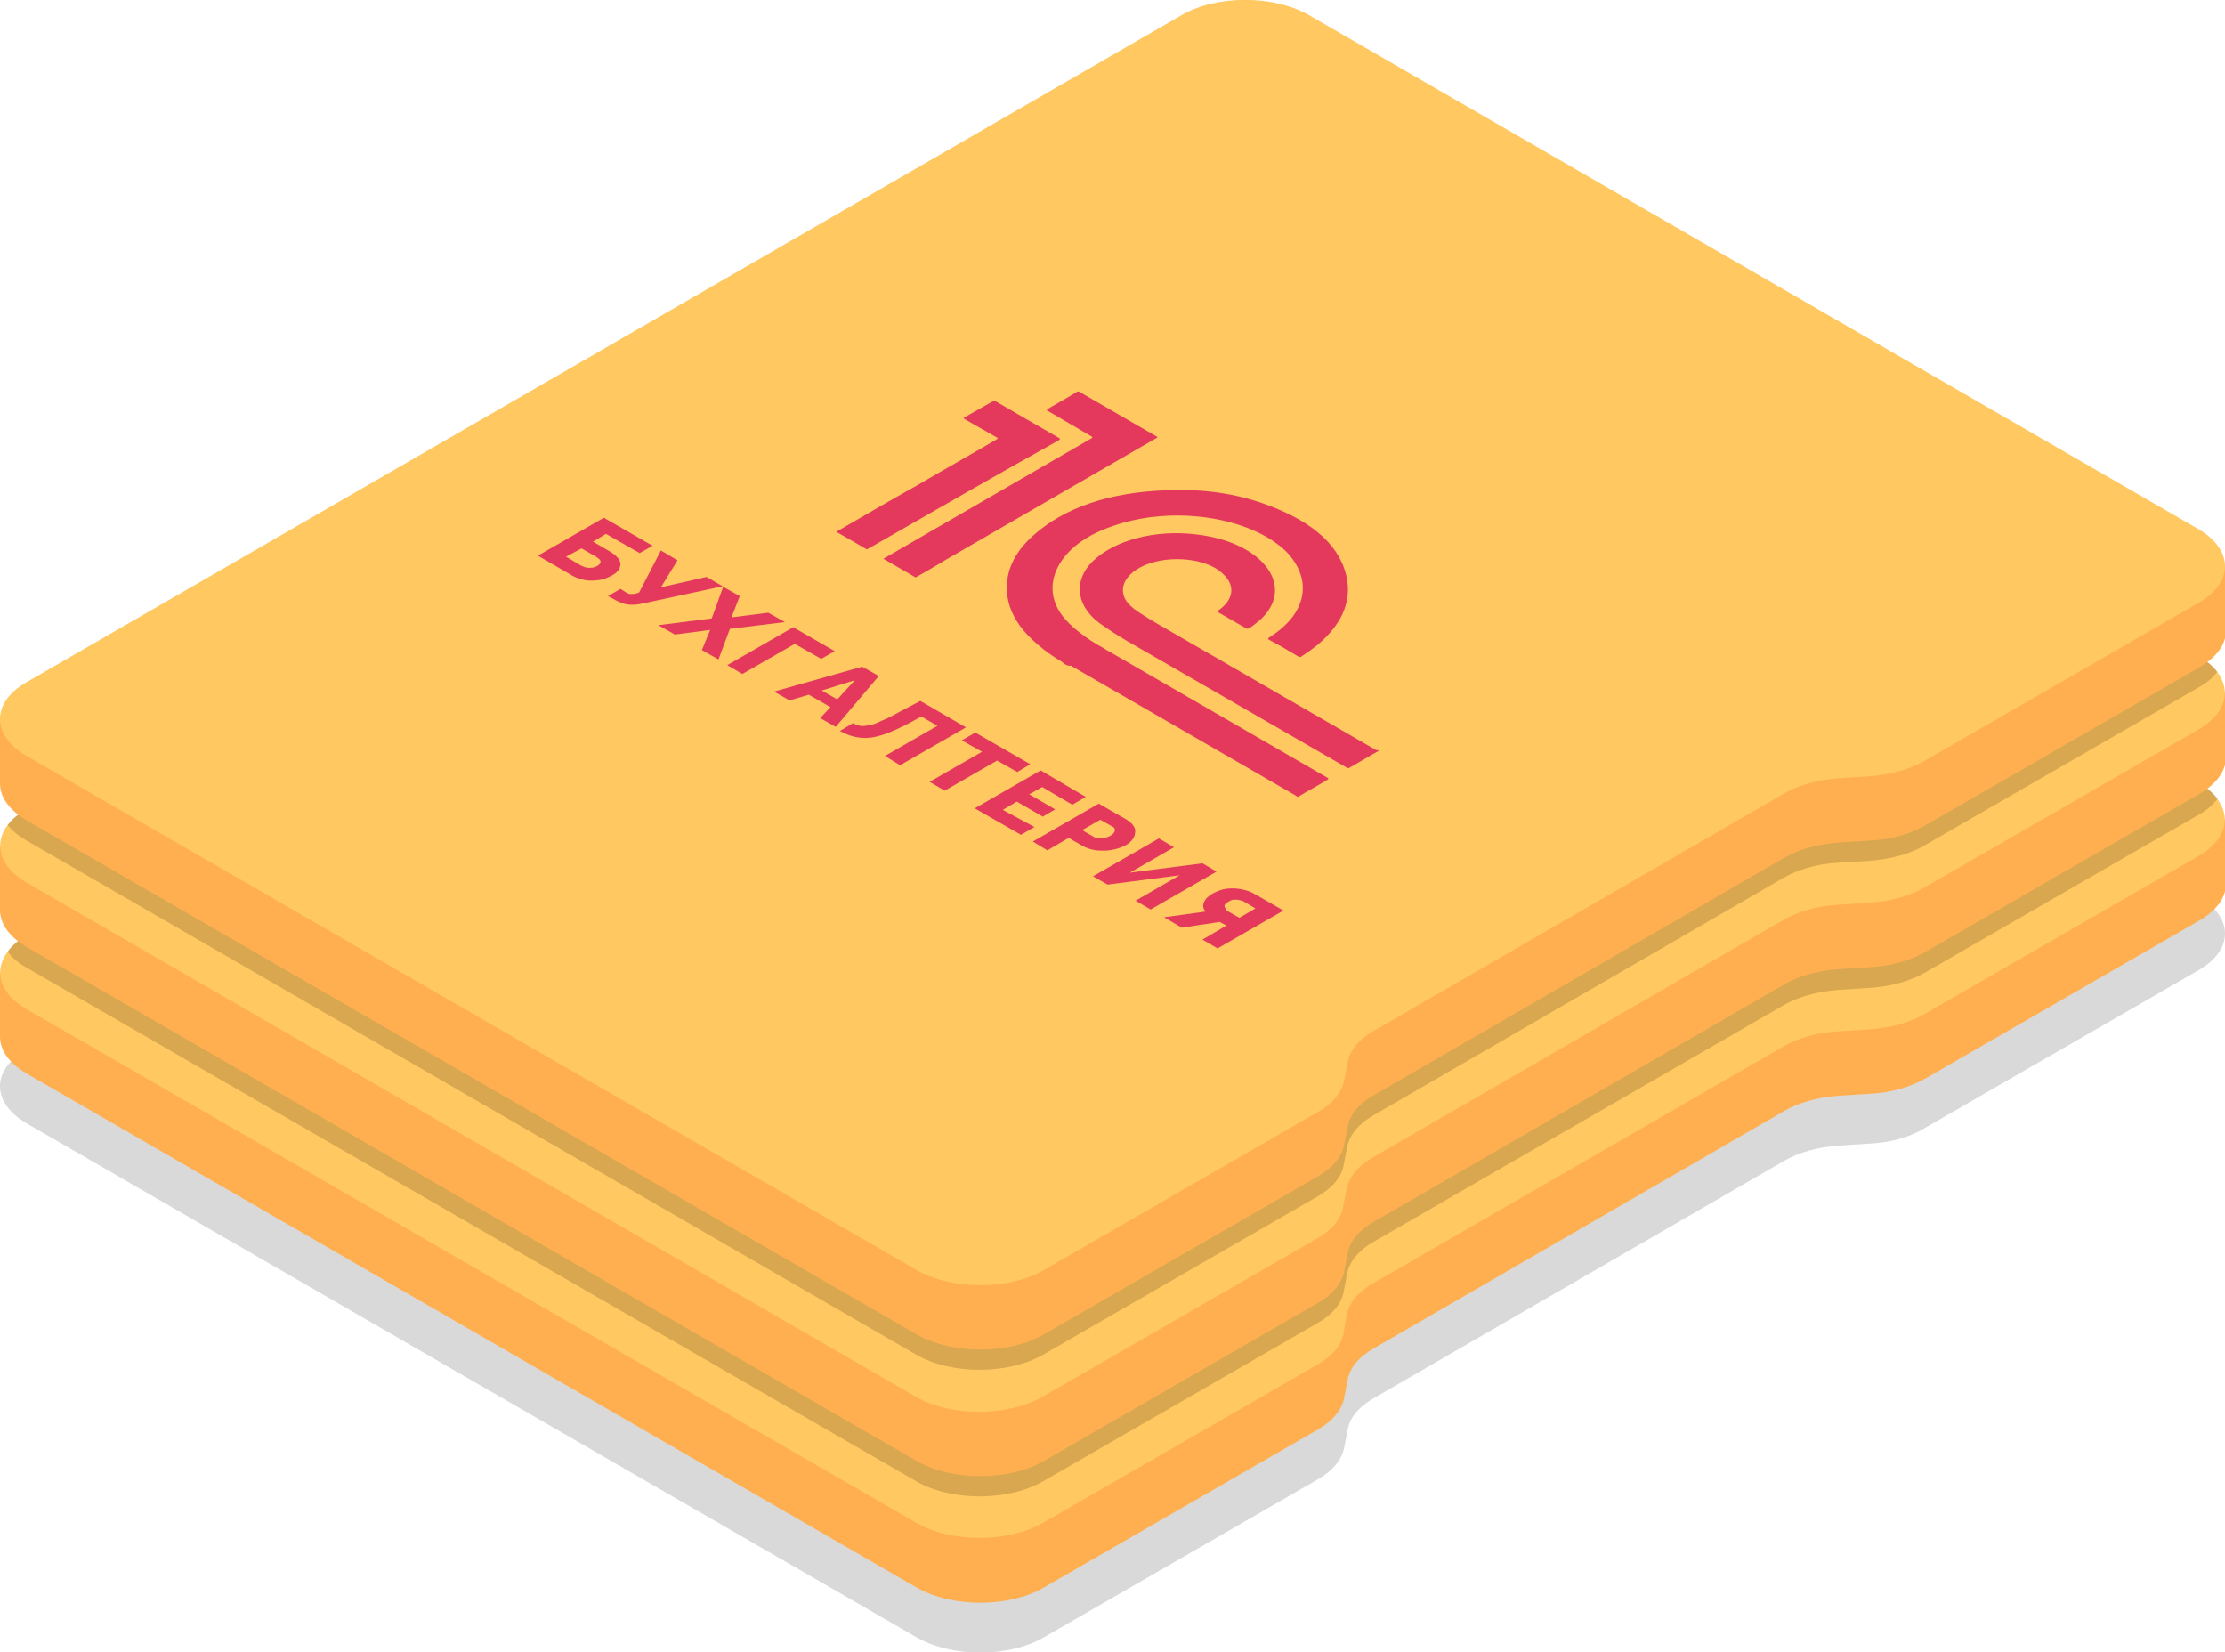 <?xml version="1.0" encoding="UTF-8"?> <!-- Generator: Adobe Illustrator 26.0.3, SVG Export Plug-In . SVG Version: 6.00 Build 0) --> <svg xmlns="http://www.w3.org/2000/svg" xmlns:xlink="http://www.w3.org/1999/xlink" id="Layer_1" x="0px" y="0px" viewBox="0 0 428.9 318.5" style="enable-background:new 0 0 428.9 318.5;" xml:space="preserve"> <style type="text/css"> .st0{opacity:0.15;} .st1{fill:#FFAF50;} .st2{fill:#FFC861;} .st3{fill:#E5385D;} .st4{opacity:0.2;} .st5{fill:#3F2509;} .st6{display:none;} .st7{display:inline;} </style> <g> <g id="box_00000183933185403176385460000001372720957167965368_" class="st0"> <path d="M370.9,217.5l52.9-30.5c6.8-3.9,6.8-10.2,0-14.2l-171.6-99c-6.8-3.9-17.8-3.9-24.5,0L5.1,202.3c-6.8,3.9-6.8,10.2,0,14.2 l171.6,99.1c6.8,3.9,17.8,3.9,24.5,0l52.9-30.5c2.8-1.6,4.5-3.7,5-6l0.7-3.6c0.4-2.3,2.2-4.4,5-6l79.2-45.8 c2.8-1.6,6.4-2.6,10.4-2.9l6.3-0.4C364.5,220.2,368.1,219.2,370.9,217.5z"></path> </g> <g> <path class="st1" d="M0,199.8L0,199.8C0,199.8,0,199.8,0,199.8L0,199.8z"></path> <path class="st1" d="M416.9,157.9v1.3L252.3,64.2c-6.8-3.9-17.8-3.9-24.5,0L12,188.7v-1.3H0v12.4c0,0,0,0,0,0 c0,2.6,1.7,5.1,5.1,7.1l171.6,99.1c6.8,3.9,17.8,3.9,24.5,0l52.9-30.5c2.8-1.6,4.5-3.7,5-6l0.7-3.6c0.4-2.3,2.2-4.4,5-6l79.2-45.8 c2.8-1.6,6.4-2.6,10.4-2.9l6.3-0.4c3.9-0.2,7.6-1.3,10.4-2.9l52.9-30.5c3.4-2,5.1-4.5,5.1-7.1l0,0v-12.4H416.9z"></path> </g> <g id="box_00000074421082702061075060000004315457375208726941_"> <path class="st2" d="M423.8,165l-52.9,30.5c-2.8,1.6-6.4,2.6-10.4,2.9l-6.3,0.4c-3.9,0.2-7.6,1.3-10.4,2.9l-79.2,45.7 c-2.8,1.6-4.5,3.7-5,6L259,257c-0.4,2.3-2.2,4.4-5,6l-52.9,30.5c-6.8,3.9-17.8,3.9-24.5,0L5.1,194.5c-5.2-3-6.4-7.4-3.6-11.1 c0.8-1.1,2-2.2,3.6-3.1L227.7,51.8c6.8-3.9,17.8-3.9,24.5,0l171.6,99.1c1.6,0.9,2.8,2,3.6,3.1C430.2,157.6,429,162,423.8,165z"></path> </g> <g> <g> <path class="st3" d="M203.6,174.6c-0.1-0.1-0.3-0.2-0.4-0.3s-0.3-0.2-0.4-0.3c-2.5-1.5-4.7-3.2-6.5-5.1c-2.2-2.3-3.5-4.8-3.9-7.4 c-0.6-4.3,1-8.3,5.1-11.9c6-5.3,14.6-8.2,25.5-8.6c7-0.3,13.5,0.6,19.4,2.8c9.3,3.4,14.5,8.3,15.5,14.6c0.7,4.5-1.3,8.6-5.6,12.3 c-1,0.8-2.1,1.6-3.2,2.3c-0.2,0.1-0.4,0.2-0.7,0c-1.8-1.1-3.7-2.1-5.6-3.2c-0.2-0.1-0.2-0.2,0-0.4c7.1-4.4,8.5-10.7,3.8-16.1 c-4.4-4.9-13.6-7.8-23.1-7.4c-5.1,0.2-9.6,1.3-13.6,3.1c-7.4,3.5-10.6,9.5-7.8,14.8c0.9,1.7,2.4,3.2,4.2,4.6 c1.4,1.1,2.9,2.1,4.6,3c0.4,0.4,1,0.6,1.5,0.9c13.8,8,27.7,16,41.5,24c0.5,0.3,0.5,0.3,0,0.6c-1.8,1.1-3.7,2.1-5.5,3.2 c-0.2-0.1-0.4-0.2-0.5-0.3c-14-8.1-27.9-16.1-41.9-24.2c-0.2-0.1-0.3-0.2-0.5-0.3c-0.3-0.2-0.6-0.3-0.8-0.5 C204.1,174.9,203.8,174.7,203.6,174.6z"></path> <path class="st3" d="M263.9,191.2c-2,1.1-3.9,2.3-5.9,3.4c-0.1-0.1-0.3-0.1-0.4-0.2c-13.9-8-27.9-16.1-41.8-24.1 c-2.1-1.2-4.1-2.5-5.9-3.8c-4.7-3.6-4.9-8.8-0.4-12.5c4.7-3.9,12.7-5.6,20.6-4.4c11.9,1.9,17.5,10,11.1,16.1 c-0.7,0.6-1.4,1.2-2.3,1.8c-0.2,0.1-0.4,0.1-0.6,0c-1.8-1-3.6-2.1-5.4-3.1c-0.2-0.1-0.2-0.2,0-0.3c3.2-2.2,3.4-5.1,0.6-7.4 c-3.1-2.6-9.8-3.4-14.4-1.5c-3.7,1.5-5.3,4-4.2,6.5c0.5,1,1.5,1.9,2.7,2.7c1.2,0.8,2.5,1.6,3.9,2.4c14,8.1,27.9,16.1,41.9,24.2 C263.6,191,263.8,191.1,263.9,191.2z"></path> <path class="st3" d="M174.6,157.8c-2.1-1.2-4.1-2.4-6.2-3.6c0.2-0.1,0.3-0.2,0.5-0.3c13.1-7.6,26.3-15.2,39.4-22.8 c0.5-0.3,0.5-0.3,0-0.6c-2.7-1.6-5.5-3.2-8.2-4.8c-0.3-0.2-0.3-0.2,0-0.4c1.9-1.1,3.7-2.1,5.5-3.2c0.2-0.2,0.4-0.2,0.7,0 c4.9,2.8,9.8,5.7,14.7,8.5c0.4,0.2,0.1,0.3-0.1,0.4c-13.5,7.8-27,15.6-40.5,23.4C178.4,155.7,176.5,156.8,174.6,157.8z"></path> <path class="st3" d="M165.3,152.5c-2-1.1-4-2.3-5.9-3.4c5.2-3,10.3-6,15.5-8.9c5.1-3,10.3-5.9,15.4-8.9c0.3-0.2,0.3-0.3,0-0.4 c-2-1.2-4.1-2.4-6.1-3.5c-0.3-0.2-0.3-0.3,0-0.4c1.8-1,3.5-2,5.3-3c0.2-0.2,0.4-0.2,0.7,0c4,2.3,8.1,4.7,12.1,7 c0.2,0.1,0.3,0.2,0.1,0.4C190,138.2,177.6,145.3,165.3,152.5C165.3,152.4,165.3,152.5,165.3,152.5z"></path> </g> <g> <path class="st3" d="M114.1,145.6l9.8,5.7l-11.7,6.8l-2.7-1.6l9.3-5.4l-4.4-2.6l-9.3,5.4l-2.7-1.6L114.1,145.6z"></path> <path class="st3" d="M115,159.6l11.7-6.8l5,2.9c0.6,0.3,1,0.7,1.2,1.1c0.2,0.4,0.3,0.8,0.3,1.2c0,0.4-0.2,0.8-0.5,1.2 s-0.7,0.7-1.1,1c-0.5,0.3-1.1,0.5-1.8,0.7s-1.3,0.3-2,0.3c-0.7,0-1.4,0-2.1-0.2s-1.3-0.4-1.9-0.7l-2.4-1.4l-3.8,2.2L115,159.6z M123.8,157.6l2.2,1.3c0.3,0.2,0.7,0.3,1.2,0.2c0.5,0,1-0.2,1.6-0.5c0.3-0.2,0.5-0.3,0.6-0.5c0.1-0.2,0.2-0.3,0.2-0.4 c0-0.1,0-0.3-0.1-0.4s-0.2-0.2-0.4-0.3l-2.1-1.2L123.8,157.6z"></path> <path class="st3" d="M136.3,169.2l-2.4,1.4l-8.2-4.8l11.7-6.8l8.1,4.7l-2.4,1.4l-5.4-3.1l-2.3,1.3l4.6,2.7l-2.2,1.3l-4.6-2.7 l-2.5,1.4L136.3,169.2z"></path> <path class="st3" d="M137.5,169.9l0.5,0.3c0.3,0.2,0.6,0.3,1.1,0.3s0.9-0.1,1.5-0.2c0.6-0.2,1.4-0.4,2.3-0.8 c0.9-0.4,2-0.9,3.2-1.5l3.7-1.8l7.6,4.4l-9.3,5.4l1.7,1l-5.2,3l-2.6-1.5l2.8-1.6l-7.1-4.1l-2.8,1.6l-2.6-1.5L137.5,169.9z M145.4,174.4l6.9-4l-2.4-1.4l-1.8,0.9c-1.4,0.7-2.6,1.2-3.7,1.6c-1.1,0.4-2,0.6-2.8,0.8L145.4,174.4z"></path> <path class="st3" d="M161,172.7l9.8,5.7l-11.7,6.8l-2.7-1.6l9.3-5.4l-4.4-2.6L152,181l-2.7-1.6L161,172.7z"></path> <path class="st3" d="M161.9,186.7l11.7-6.8l5,2.9c0.6,0.3,1,0.7,1.2,1.1c0.2,0.4,0.3,0.8,0.3,1.2c0,0.4-0.2,0.8-0.5,1.2 s-0.7,0.7-1.1,1c-0.5,0.3-1.1,0.5-1.8,0.7s-1.3,0.3-2,0.3c-0.7,0-1.4,0-2.1-0.2c-0.7-0.1-1.3-0.4-1.9-0.7l-2.4-1.4l-3.8,2.2 L161.9,186.7z M170.8,184.7l2.2,1.3c0.3,0.2,0.7,0.3,1.2,0.2s1-0.2,1.6-0.5c0.3-0.2,0.5-0.3,0.6-0.5c0.1-0.2,0.2-0.3,0.2-0.4 c0-0.1,0-0.3-0.1-0.4s-0.2-0.2-0.4-0.3l-2.1-1.2L170.8,184.7z"></path> <path class="st3" d="M179.6,192l13-1.1l2,1.2l-11.7,6.8l-2.7-1.6l7.3-4.2l-12.8,1.1l-2.1-1.2l11.7-6.8l2.7,1.6L179.6,192z"></path> <path class="st3" d="M191.7,203.9l4.2-2.4l-1.4-0.8l-6.8,0.9l-2.9-1.7l7.4-1c-0.4-0.6-0.4-1.1-0.2-1.7s0.7-1.1,1.5-1.5 c0.5-0.3,1.1-0.5,1.8-0.7s1.3-0.2,2-0.2s1.3,0.1,2,0.2c0.7,0.2,1.3,0.4,1.8,0.7l5.1,2.9l-11.7,6.8L191.7,203.9z M201.1,198.5 l-2.1-1.2c-0.2-0.1-0.4-0.2-0.6-0.2c-0.2-0.1-0.5-0.1-0.7-0.1s-0.5,0-0.8,0.1c-0.3,0.1-0.5,0.2-0.8,0.3c-0.5,0.3-0.7,0.6-0.7,0.9 c0,0.3,0.2,0.6,0.6,0.8l2.1,1.2L201.1,198.5z"></path> <path class="st3" d="M215.3,206.8l-3.6-2.1l-9.3,5.4l-2.7-1.6l9.3-5.4l-3.6-2.1l2.4-1.4l9.8,5.7L215.3,206.8z"></path> <path class="st3" d="M214.7,212.3l13-1.1l2,1.2l-11.7,6.8l-2.7-1.6l7.3-4.2l-12.8,1.1l-2.1-1.2l11.7-6.8l2.7,1.6L214.7,212.3z"></path> <path class="st3" d="M231.4,224.1l-2.4,1.4l-8.2-4.8l11.7-6.8l8.1,4.7l-2.4,1.4l-5.4-3.1l-2.3,1.3l4.6,2.7l-2.2,1.3l-4.6-2.7 l-2.5,1.4L231.4,224.1z"></path> <path class="st3" d="M247,231.8c-0.6,0.3-1.2,0.6-1.9,0.7c-0.7,0.1-1.4,0.2-2.1,0.1c-0.7,0-1.4-0.2-2.1-0.4 c-0.7-0.2-1.4-0.5-1.9-0.8c-0.6-0.3-1-0.7-1.4-1.1c-0.3-0.4-0.5-0.8-0.6-1.2s0-0.8,0.3-1.2c0.2-0.4,0.6-0.8,1.2-1.1 c0.3-0.2,0.6-0.3,1-0.4c0.4-0.1,0.7-0.2,1.1-0.2c0.4,0,0.7-0.1,1.1,0s0.7,0.1,1,0.1c-0.2-0.3-0.2-0.7,0-1s0.4-0.7,0.9-0.9 c0.5-0.3,1.1-0.5,1.8-0.6c0.7-0.1,1.3-0.1,2-0.1s1.3,0.2,1.9,0.4c0.6,0.2,1.1,0.4,1.6,0.7c0.4,0.3,0.8,0.6,1.2,0.9 c0.3,0.4,0.6,0.7,0.7,1.1c0.1,0.4,0.1,0.8-0.1,1.2s-0.5,0.7-1.1,1c-0.2,0.1-0.5,0.2-0.8,0.3s-0.6,0.1-0.9,0.2 c-0.3,0-0.6,0.1-0.9,0.1s-0.6,0-0.9-0.1c0.1,0.2,0.1,0.4,0.1,0.6c0,0.2,0,0.4-0.1,0.7c-0.1,0.2-0.2,0.4-0.4,0.6 C247.6,231.4,247.4,231.6,247,231.8z M244.5,230.1c0.2-0.1,0.4-0.3,0.5-0.4s0.1-0.3,0.1-0.5c0-0.2-0.1-0.3-0.2-0.5 c-0.1-0.1-0.3-0.3-0.5-0.4c-0.5-0.3-1-0.4-1.6-0.4s-1.1,0.1-1.6,0.3c-0.2,0.1-0.4,0.3-0.4,0.4c-0.1,0.2-0.1,0.3-0.1,0.5 c0,0.2,0.1,0.3,0.2,0.5c0.1,0.2,0.3,0.3,0.5,0.4c0.2,0.1,0.5,0.2,0.7,0.3s0.6,0.1,0.8,0.1c0.3,0,0.6,0,0.8-0.1 C244.1,230.3,244.3,230.2,244.5,230.1z M246.1,225.8c-0.2,0.1-0.3,0.2-0.4,0.4c-0.1,0.1-0.1,0.2-0.1,0.4s0.1,0.2,0.2,0.4 c0.1,0.1,0.2,0.2,0.4,0.3c0.1,0.1,0.3,0.2,0.5,0.2c0.2,0.1,0.4,0.1,0.6,0.1c0.2,0,0.4,0,0.7,0c0.2,0,0.4-0.1,0.6-0.2 c0.3-0.2,0.4-0.4,0.4-0.7c-0.1-0.3-0.3-0.5-0.6-0.7c-0.4-0.2-0.8-0.3-1.2-0.4C246.9,225.5,246.5,225.6,246.1,225.8z"></path> </g> </g> </g> <g> <g id="box_00000021105675773986925660000015896872737101575593_" class="st4"> <path class="st5" d="M427.5,153.9c-0.8,1.1-2,2.2-3.6,3.1l-52.9,30.5c-2.8,1.6-6.4,2.6-10.4,2.9l-6.3,0.4 c-3.9,0.3-7.6,1.3-10.4,2.9l-79.2,45.7c-2.8,1.6-4.5,3.7-5,6L259,249c-0.4,2.3-2.2,4.4-5,6l-52.9,30.5c-6.8,3.9-17.8,3.9-24.5,0 L5.1,186.5c-1.6-0.9-2.8-1.9-3.6-3.1c0.8-1.1,2-2.2,3.6-3.1L227.7,51.8c6.8-3.9,17.8-3.9,24.5,0l171.6,99.1 C425.4,151.8,426.6,152.8,427.5,153.9z"></path> </g> <g> <path class="st1" d="M0,175.4L0,175.4C0,175.4,0,175.4,0,175.4L0,175.4z"></path> <path class="st1" d="M416.9,133.6v1.3L252.3,39.8c-6.8-3.9-17.8-3.9-24.5,0L12,164.4V163H0v12.4c0,0,0,0,0,0 c0,2.6,1.7,5.1,5.1,7.1l171.6,99.1c6.8,3.9,17.8,3.9,24.5,0l52.9-30.5c2.8-1.6,4.5-3.7,5-6l0.7-3.6c0.4-2.3,2.2-4.4,5-6l79.2-45.8 c2.8-1.6,6.4-2.6,10.4-2.9l6.3-0.4c3.9-0.2,7.6-1.3,10.4-2.9l52.9-30.5c3.4-2,5.1-4.5,5.1-7.1l0,0v-12.4L416.9,133.6L416.9,133.6z "></path> </g> <g id="box_00000080921310376579039910000016413327374625573810_"> <path class="st2" d="M423.8,140.6l-52.9,30.5c-2.8,1.6-6.4,2.6-10.4,2.9l-6.3,0.4c-3.9,0.2-7.6,1.3-10.4,2.9l-79.2,45.8 c-2.8,1.6-4.5,3.7-5,6l-0.7,3.6c-0.4,2.3-2.2,4.4-5,6l-52.9,30.5c-6.8,3.9-17.8,3.9-24.5,0L5.1,170.1c-5.2-3-6.4-7.5-3.6-11.1 c0.8-1.1,2-2.1,3.6-3L227.7,27.4c6.8-3.9,17.8-3.9,24.5,0l171.6,99.1c1.6,0.9,2.8,1.9,3.6,3C430.2,133.2,429,137.6,423.8,140.6z"></path> </g> <g> <g> <path class="st3" d="M203.6,150.2c-0.1-0.1-0.3-0.2-0.4-0.3s-0.3-0.2-0.4-0.3c-2.5-1.5-4.7-3.2-6.5-5.1c-2.2-2.3-3.5-4.8-3.9-7.4 c-0.6-4.3,1-8.3,5.1-11.9c6-5.3,14.6-8.2,25.5-8.6c7-0.3,13.5,0.6,19.4,2.8c9.3,3.4,14.5,8.3,15.5,14.6c0.7,4.5-1.3,8.6-5.6,12.3 c-1,0.8-2.1,1.6-3.2,2.3c-0.2,0.1-0.4,0.2-0.7,0c-1.8-1.1-3.7-2.1-5.6-3.2c-0.2-0.1-0.2-0.2,0-0.4c7.1-4.4,8.5-10.7,3.8-16.1 c-4.4-4.8-13.6-7.8-23.1-7.4c-5.1,0.2-9.6,1.3-13.6,3.1c-7.4,3.5-10.6,9.5-7.8,14.8c0.9,1.7,2.4,3.2,4.2,4.6 c1.4,1.1,2.9,2.1,4.6,3c0.4,0.4,1,0.6,1.5,0.9c13.8,8,27.7,16,41.5,24c0.5,0.3,0.5,0.3,0,0.6c-1.8,1.1-3.7,2.1-5.5,3.2 c-0.2-0.1-0.4-0.2-0.5-0.3c-14-8.1-27.9-16.1-41.9-24.2c-0.2-0.1-0.3-0.2-0.5-0.3c-0.3-0.2-0.6-0.3-0.8-0.5 C204.1,150.5,203.8,150.4,203.6,150.2z"></path> <path class="st3" d="M263.9,166.8c-2,1.1-3.9,2.3-5.9,3.4c-0.1-0.1-0.3-0.1-0.4-0.2c-13.9-8-27.9-16.1-41.8-24.1 c-2.1-1.2-4.1-2.5-5.9-3.8c-4.7-3.6-4.9-8.8-0.4-12.5c4.7-3.9,12.7-5.6,20.6-4.3c11.9,1.9,17.5,10,11.1,16.1 c-0.7,0.6-1.4,1.2-2.3,1.8c-0.2,0.1-0.4,0.1-0.6,0c-1.8-1-3.6-2.1-5.4-3.1c-0.2-0.1-0.2-0.2,0-0.3c3.2-2.2,3.4-5.1,0.6-7.4 c-3.1-2.6-9.8-3.4-14.4-1.5c-3.7,1.5-5.3,4-4.2,6.5c0.5,1,1.5,1.9,2.7,2.7c1.2,0.8,2.5,1.6,3.9,2.4c14,8.1,27.9,16.1,41.9,24.2 C263.6,166.6,263.8,166.7,263.9,166.8z"></path> <path class="st3" d="M174.6,133.5c-2.1-1.2-4.1-2.4-6.2-3.6c0.2-0.1,0.3-0.2,0.5-0.3c13.1-7.6,26.3-15.2,39.4-22.8 c0.5-0.3,0.5-0.3,0-0.6c-2.7-1.6-5.5-3.2-8.2-4.8c-0.3-0.2-0.3-0.2,0-0.4c1.9-1.1,3.7-2.1,5.5-3.2c0.2-0.2,0.4-0.2,0.7,0 c4.9,2.8,9.8,5.7,14.7,8.5c0.4,0.2,0.1,0.3-0.1,0.4c-13.5,7.8-27,15.6-40.5,23.4C178.4,131.3,176.5,132.4,174.6,133.5z"></path> <path class="st3" d="M165.3,128.1c-2-1.2-4-2.3-5.9-3.4c5.2-3,10.3-6,15.5-8.9c5.1-3,10.3-5.9,15.4-8.9c0.3-0.2,0.3-0.3,0-0.4 c-2-1.2-4.1-2.3-6.1-3.5c-0.3-0.2-0.3-0.3,0-0.4c1.8-1,3.5-2,5.3-3c0.2-0.2,0.4-0.2,0.7,0c4,2.3,8.1,4.7,12.1,7 c0.2,0.1,0.3,0.2,0.1,0.4C190,113.8,177.6,121,165.3,128.1C165.3,128.1,165.3,128.1,165.3,128.1z"></path> </g> <g> <path class="st3" d="M114.1,121.2l9.8,5.7l-11.7,6.7l-2.7-1.6l9.3-5.4l-4.4-2.6l-9.3,5.4l-2.7-1.6L114.1,121.2z"></path> <path class="st3" d="M115,135.2l11.7-6.8l5,2.9c0.6,0.3,1,0.7,1.2,1.1c0.2,0.4,0.3,0.8,0.3,1.2c0,0.4-0.2,0.8-0.5,1.2 s-0.7,0.7-1.1,1c-0.5,0.3-1.1,0.5-1.8,0.7s-1.3,0.3-2,0.3c-0.7,0-1.4,0-2.1-0.2s-1.3-0.4-1.9-0.7l-2.4-1.4l-3.8,2.2L115,135.2z M123.8,133.3l2.2,1.3c0.3,0.2,0.7,0.3,1.2,0.2c0.5,0,1-0.2,1.6-0.5c0.3-0.2,0.5-0.3,0.6-0.5c0.1-0.2,0.2-0.3,0.2-0.4 c0-0.1,0-0.3-0.1-0.4s-0.2-0.2-0.4-0.3l-2.1-1.2L123.8,133.3z"></path> <path class="st3" d="M136.3,144.8l-2.4,1.4l-8.2-4.8l11.7-6.8l8.1,4.7l-2.4,1.4l-5.4-3.1l-2.3,1.3l4.6,2.7l-2.2,1.3l-4.6-2.7 l-2.5,1.4L136.3,144.8z"></path> <path class="st3" d="M137.5,145.5l0.5,0.3c0.3,0.2,0.6,0.3,1.1,0.3s0.9-0.1,1.5-0.2c0.6-0.2,1.4-0.4,2.3-0.8 c0.9-0.4,2-0.9,3.2-1.5l3.7-1.8l7.6,4.4l-9.3,5.4l1.7,1l-5.2,3l-2.6-1.5l2.8-1.6l-7.1-4.1l-2.8,1.6l-2.6-1.5L137.5,145.5z M145.4,150.1l6.9-4l-2.4-1.4l-1.8,0.9c-1.4,0.7-2.6,1.2-3.7,1.6c-1.1,0.4-2,0.6-2.8,0.8L145.4,150.1z"></path> <path class="st3" d="M161,148.3l9.8,5.7l-11.7,6.8l-2.7-1.6l9.3-5.4l-4.4-2.6l-9.3,5.4l-2.7-1.6L161,148.3z"></path> <path class="st3" d="M161.9,162.3l11.7-6.8l5,2.9c0.6,0.3,1,0.7,1.2,1.1c0.2,0.4,0.3,0.8,0.3,1.2c0,0.4-0.2,0.8-0.5,1.2 s-0.7,0.7-1.1,1c-0.5,0.3-1.1,0.5-1.8,0.7s-1.3,0.3-2,0.3c-0.7,0-1.4,0-2.1-0.2c-0.7-0.1-1.3-0.4-1.9-0.7l-2.4-1.4l-3.8,2.2 L161.9,162.3z M170.8,160.3l2.2,1.3c0.3,0.2,0.7,0.3,1.2,0.2s1-0.2,1.6-0.5c0.3-0.2,0.5-0.3,0.6-0.5c0.1-0.2,0.2-0.3,0.2-0.4 c0-0.1,0-0.3-0.1-0.4s-0.2-0.2-0.4-0.3l-2.1-1.2L170.8,160.3z"></path> <path class="st3" d="M179.6,167.7l13-1.1l2,1.2l-11.7,6.8l-2.7-1.6l7.3-4.2l-12.8,1.1l-2.1-1.2l11.7-6.8l2.7,1.6L179.6,167.7z"></path> <path class="st3" d="M191.7,179.5l4.2-2.4l-1.4-0.8l-6.8,0.9l-2.9-1.7l7.4-1c-0.4-0.6-0.4-1.1-0.2-1.7s0.7-1.1,1.5-1.5 c0.5-0.3,1.1-0.5,1.8-0.7s1.3-0.2,2-0.2s1.3,0.1,2,0.2c0.7,0.2,1.3,0.4,1.8,0.7l5.1,2.9l-11.7,6.8L191.7,179.5z M201.1,174.1 l-2.1-1.2c-0.2-0.1-0.4-0.2-0.6-0.2c-0.2-0.1-0.5-0.1-0.7-0.1s-0.5,0-0.8,0.1c-0.3,0.1-0.5,0.2-0.8,0.3c-0.5,0.3-0.7,0.6-0.7,0.9 c0,0.3,0.2,0.6,0.6,0.8l2.1,1.2L201.1,174.1z"></path> <path class="st3" d="M215.3,182.4l-3.6-2.1l-9.3,5.4l-2.7-1.6l9.3-5.4l-3.6-2.1l2.4-1.4l9.8,5.7L215.3,182.4z"></path> <path class="st3" d="M214.7,187.9l13-1.1l2,1.2l-11.7,6.8l-2.7-1.6l7.3-4.2l-12.8,1.1l-2.1-1.2l11.7-6.8l2.7,1.6L214.7,187.9z"></path> <path class="st3" d="M231.4,199.7L229,201l-8.2-4.8l11.7-6.8l8.1,4.7l-2.4,1.4l-5.4-3.1l-2.3,1.3l4.6,2.7l-2.2,1.3l-4.6-2.7 l-2.5,1.4L231.4,199.7z"></path> <path class="st3" d="M247,207.4c-0.6,0.3-1.2,0.6-1.9,0.7c-0.7,0.1-1.4,0.2-2.1,0.1c-0.7,0-1.4-0.2-2.1-0.4 c-0.7-0.2-1.4-0.5-1.9-0.8c-0.6-0.3-1-0.7-1.4-1.1c-0.3-0.4-0.5-0.8-0.6-1.2s0-0.8,0.3-1.2c0.2-0.4,0.6-0.8,1.2-1.1 c0.3-0.2,0.6-0.3,1-0.4c0.4-0.1,0.7-0.2,1.1-0.2c0.4,0,0.7-0.1,1.1,0s0.7,0.1,1,0.1c-0.2-0.3-0.2-0.7,0-1s0.4-0.7,0.9-0.9 c0.5-0.3,1.1-0.5,1.8-0.6c0.7-0.1,1.3-0.1,2-0.1s1.3,0.2,1.9,0.4c0.6,0.2,1.1,0.4,1.6,0.7c0.4,0.3,0.8,0.6,1.2,0.9 c0.3,0.4,0.6,0.7,0.7,1.1c0.1,0.4,0.1,0.8-0.1,1.2c-0.2,0.4-0.5,0.7-1.1,1c-0.2,0.1-0.5,0.2-0.8,0.3s-0.6,0.1-0.9,0.2 c-0.3,0-0.6,0.1-0.9,0.1s-0.6,0-0.9-0.1c0.1,0.2,0.1,0.4,0.1,0.6c0,0.2,0,0.4-0.1,0.7c-0.1,0.2-0.2,0.4-0.4,0.6 C247.6,207,247.4,207.2,247,207.4z M244.5,205.7c0.2-0.1,0.4-0.3,0.5-0.4s0.1-0.3,0.1-0.5c0-0.2-0.1-0.3-0.2-0.5 c-0.1-0.1-0.3-0.3-0.5-0.4c-0.5-0.3-1-0.4-1.6-0.4s-1.1,0.1-1.6,0.3c-0.2,0.1-0.4,0.3-0.4,0.4c-0.1,0.2-0.1,0.3-0.1,0.5 c0,0.2,0.1,0.3,0.2,0.5c0.1,0.2,0.3,0.3,0.5,0.4c0.2,0.1,0.5,0.2,0.7,0.3s0.6,0.1,0.8,0.1c0.3,0,0.6,0,0.8-0.1 C244.1,206,244.3,205.9,244.5,205.7z M246.1,201.4c-0.2,0.1-0.3,0.2-0.4,0.4c-0.1,0.1-0.1,0.2-0.1,0.4s0.1,0.2,0.2,0.4 c0.1,0.1,0.2,0.2,0.4,0.3c0.1,0.1,0.3,0.2,0.5,0.2c0.2,0.1,0.4,0.1,0.6,0.1c0.2,0,0.4,0,0.7,0c0.2,0,0.4-0.1,0.6-0.2 c0.3-0.2,0.4-0.4,0.4-0.7c-0.1-0.3-0.3-0.5-0.6-0.7c-0.4-0.2-0.8-0.3-1.2-0.4C246.9,201.1,246.5,201.2,246.1,201.4z"></path> </g> </g> </g> <g> <g id="box_00000152241084744026800740000001740354353851997571_" class="st4"> <path class="st5" d="M427.4,129.5c-0.8,1.1-2,2.1-3.6,3l-52.9,30.5c-2.8,1.6-6.4,2.6-10.4,2.9l-6.3,0.4c-3.9,0.2-7.6,1.3-10.4,2.9 L264.7,215c-2.8,1.6-4.5,3.7-5,6l-0.7,3.6c-0.4,2.3-2.2,4.4-5,6l-52.9,30.5c-6.8,3.9-17.8,3.9-24.5,0L5.1,162 c-1.6-0.9-2.8-1.9-3.6-3c0.8-1.1,2-2.1,3.6-3L227.7,27.4c6.8-3.9,17.8-3.9,24.5,0l171.6,99.1C425.4,127.4,426.6,128.4,427.4,129.5 z"></path> </g> <g> <path class="st1" d="M0,151L0,151C0,151,0,151,0,151L0,151z"></path> <path class="st1" d="M416.9,109.1v1.3L252.3,15.3c-6.8-3.9-17.8-3.9-24.5,0L12,139.9v-1.3H0V151c0,0,0,0,0,0 c0,2.6,1.7,5.1,5.1,7.1l171.6,99.1c6.8,3.9,17.8,3.9,24.5,0l52.9-30.5c2.8-1.6,4.5-3.7,5-6l0.7-3.6c0.4-2.3,2.2-4.4,5-6l79.2-45.8 c2.8-1.6,6.4-2.6,10.4-2.9l6.3-0.4c3.9-0.2,7.6-1.3,10.4-2.9l52.9-30.5c3.4-2,5.1-4.5,5.1-7.1l0,0v-12.4L416.9,109.1L416.9,109.1z "></path> </g> <g id="box_00000132793926439313902330000006544239262039311008_"> <path class="st2" d="M370.9,146.7l52.9-30.5c6.8-3.9,6.8-10.2,0-14.2L252.3,2.9c-6.8-3.9-17.8-3.9-24.5,0L5.1,131.5 c-6.8,3.9-6.8,10.2,0,14.2l171.6,99.1c6.8,3.9,17.8,3.9,24.5,0l52.9-30.5c2.8-1.6,4.5-3.7,5-6l0.7-3.6c0.4-2.3,2.2-4.4,5-6 l79.2-45.8c2.8-1.6,6.4-2.6,10.4-2.9l6.3-0.4C364.5,149.3,368.1,148.3,370.9,146.7z"></path> </g> <g class="st6"> <g class="st7"> <path class="st3" d="M203.6,125.7c-0.1-0.1-0.3-0.2-0.4-0.3c-0.1-0.1-0.3-0.2-0.4-0.3c-2.5-1.5-4.7-3.2-6.5-5.1 c-2.2-2.3-3.5-4.8-3.9-7.4c-0.6-4.3,1-8.3,5.1-11.9c6-5.3,14.6-8.2,25.5-8.6c7-0.3,13.5,0.6,19.4,2.8c9.3,3.4,14.5,8.3,15.5,14.6 c0.7,4.5-1.3,8.6-5.6,12.3c-1,0.8-2.1,1.6-3.2,2.3c-0.2,0.2-0.4,0.2-0.7,0c-1.8-1.1-3.7-2.2-5.6-3.2c-0.2-0.1-0.2-0.2,0-0.4 c7.1-4.4,8.5-10.7,3.8-16.1c-4.4-4.8-13.6-7.8-23.1-7.4c-5.1,0.2-9.6,1.3-13.6,3.1c-7.4,3.5-10.6,9.5-7.8,14.8 c0.9,1.7,2.4,3.2,4.2,4.6c1.4,1.1,2.9,2.1,4.6,3c0.4,0.3,1,0.6,1.5,0.9c13.8,8,27.7,16,41.5,24c0.5,0.3,0.5,0.3,0,0.6 c-1.8,1.1-3.7,2.1-5.5,3.2c-0.2-0.1-0.4-0.2-0.5-0.3c-14-8.1-27.9-16.1-41.9-24.2c-0.2-0.1-0.3-0.2-0.5-0.3 c-0.3-0.2-0.6-0.3-0.8-0.5C204.1,126,203.8,125.9,203.6,125.7z"></path> <path class="st3" d="M263.9,142.3c-2,1.1-3.9,2.3-5.9,3.4c-0.1-0.1-0.3-0.1-0.4-0.2c-13.9-8-27.9-16.1-41.8-24.1 c-2.1-1.2-4.1-2.5-5.9-3.8c-4.7-3.6-4.9-8.8-0.4-12.5c4.7-3.9,12.7-5.6,20.6-4.3c11.9,1.9,17.5,10,11.1,16.1 c-0.7,0.6-1.4,1.2-2.3,1.8c-0.2,0.1-0.4,0.1-0.6,0c-1.8-1-3.6-2.1-5.4-3.1c-0.2-0.1-0.2-0.2,0-0.3c3.2-2.2,3.4-5.1,0.6-7.4 c-3.1-2.7-9.8-3.3-14.4-1.5c-3.7,1.5-5.3,4-4.2,6.5c0.5,1,1.5,1.9,2.7,2.7c1.2,0.8,2.5,1.6,3.9,2.4c14,8.1,27.9,16.1,41.9,24.2 C263.6,142.1,263.8,142.2,263.9,142.3z"></path> <path class="st3" d="M174.6,109c-2.1-1.2-4.1-2.4-6.2-3.6c0.2-0.1,0.3-0.2,0.5-0.3c13.1-7.6,26.3-15.2,39.4-22.8 c0.5-0.3,0.5-0.3,0-0.6c-2.7-1.6-5.5-3.2-8.2-4.8c-0.3-0.2-0.3-0.2,0-0.4c1.9-1.1,3.7-2.1,5.5-3.2c0.2-0.2,0.4-0.2,0.7,0 c4.9,2.8,9.8,5.7,14.7,8.5c0.4,0.2,0.1,0.3-0.1,0.4c-13.5,7.8-27,15.6-40.5,23.4C178.4,106.8,176.5,107.9,174.6,109z"></path> <path class="st3" d="M165.3,103.6c-2-1.2-4-2.3-5.9-3.4c5.2-3,10.3-6,15.5-8.9c5.1-3,10.3-5.9,15.4-8.9c0.3-0.2,0.3-0.3,0-0.4 c-2-1.2-4.1-2.3-6.1-3.5c-0.3-0.2-0.3-0.3,0-0.4c1.8-1,3.5-2,5.3-3c0.2-0.2,0.4-0.2,0.7,0c4,2.3,8.1,4.7,12.1,7 c0.2,0.1,0.3,0.2,0.1,0.4C190,89.4,177.6,96.5,165.3,103.6C165.3,103.6,165.3,103.6,165.3,103.6z"></path> </g> <g class="st7"> <path class="st3" d="M114.1,96.8l9.8,5.7l-11.7,6.8l-2.7-1.6l9.3-5.4l-4.4-2.6l-9.3,5.4l-2.7-1.6L114.1,96.8z"></path> <path class="st3" d="M115,110.8l11.7-6.8l5,2.9c0.6,0.3,1,0.7,1.2,1.1c0.2,0.4,0.3,0.8,0.3,1.2c0,0.4-0.2,0.8-0.5,1.2 c-0.3,0.4-0.7,0.7-1.1,1c-0.5,0.3-1.1,0.5-1.8,0.7s-1.3,0.3-2,0.3c-0.7,0-1.4,0-2.1-0.2s-1.3-0.4-1.9-0.7l-2.4-1.4l-3.8,2.2 L115,110.8z M123.8,108.8l2.2,1.3c0.3,0.2,0.7,0.3,1.2,0.2c0.5,0,1-0.2,1.6-0.5c0.3-0.2,0.5-0.3,0.6-0.5c0.1-0.2,0.2-0.3,0.2-0.4 c0-0.2,0-0.3-0.1-0.4s-0.2-0.2-0.4-0.3l-2.1-1.2L123.8,108.8z"></path> <path class="st3" d="M136.3,120.3l-2.4,1.4l-8.2-4.8l11.7-6.8l8.1,4.7l-2.4,1.4l-5.4-3.1l-2.3,1.3l4.6,2.7l-2.2,1.3l-4.6-2.7 l-2.5,1.4L136.3,120.3z"></path> <path class="st3" d="M137.5,121l0.5,0.3c0.3,0.2,0.6,0.3,1.1,0.3c0.4,0,0.9-0.1,1.5-0.2c0.6-0.2,1.4-0.4,2.3-0.8s2-0.9,3.2-1.5 l3.7-1.8l7.6,4.4l-9.3,5.4l1.7,1l-5.2,3l-2.6-1.5l2.8-1.6l-7.1-4.1l-2.8,1.6l-2.6-1.5L137.5,121z M145.4,125.6l6.9-4l-2.4-1.4 l-1.8,0.9c-1.4,0.7-2.6,1.2-3.7,1.6c-1.1,0.4-2,0.6-2.8,0.8L145.4,125.6z"></path> <path class="st3" d="M161,123.8l9.8,5.7l-11.7,6.8l-2.7-1.6l9.3-5.4l-4.4-2.6l-9.3,5.4l-2.7-1.6L161,123.8z"></path> <path class="st3" d="M161.9,137.9l11.7-6.8l5,2.9c0.6,0.3,1,0.7,1.2,1.1c0.2,0.4,0.3,0.8,0.3,1.2c0,0.4-0.2,0.8-0.5,1.2 s-0.7,0.7-1.1,1c-0.5,0.3-1.1,0.5-1.8,0.7s-1.3,0.3-2,0.3c-0.7,0-1.4,0-2.1-0.2c-0.7-0.1-1.3-0.4-1.9-0.7l-2.4-1.4l-3.8,2.2 L161.9,137.9z M170.8,135.9l2.2,1.3c0.3,0.2,0.7,0.3,1.2,0.2c0.5,0,1-0.2,1.6-0.5c0.3-0.2,0.5-0.3,0.6-0.5 c0.1-0.2,0.2-0.3,0.2-0.4c0-0.1,0-0.3-0.1-0.4s-0.2-0.2-0.4-0.3L174,134L170.8,135.9z"></path> <path class="st3" d="M179.6,143.2l13-1.1l2,1.2l-11.7,6.8l-2.7-1.6l7.3-4.2l-12.8,1.1l-2.1-1.2l11.7-6.8l2.7,1.6L179.6,143.2z"></path> <path class="st3" d="M191.7,155l4.2-2.4l-1.4-0.8l-6.8,0.9l-2.9-1.7l7.4-1c-0.4-0.6-0.4-1.1-0.2-1.7s0.7-1.1,1.5-1.5 c0.5-0.3,1.1-0.5,1.8-0.7s1.3-0.2,2-0.2s1.3,0.1,2,0.2c0.7,0.2,1.3,0.4,1.8,0.7l5.1,2.9l-11.7,6.8L191.7,155z M201.1,149.6 l-2.1-1.2c-0.2-0.1-0.4-0.2-0.6-0.2c-0.2-0.1-0.5-0.1-0.7-0.1s-0.5,0-0.8,0.1c-0.3,0.1-0.5,0.2-0.8,0.3c-0.5,0.3-0.7,0.6-0.7,0.9 c0,0.3,0.2,0.6,0.6,0.8l2.1,1.2L201.1,149.6z"></path> <path class="st3" d="M215.3,157.9l-3.6-2.1l-9.3,5.4l-2.7-1.6l9.3-5.4l-3.6-2.1l2.4-1.4l9.8,5.7L215.3,157.9z"></path> <path class="st3" d="M214.7,163.5l13-1.1l2,1.2l-11.7,6.8l-2.7-1.6l7.3-4.2l-12.8,1.1l-2.1-1.2l11.7-6.8l2.7,1.6L214.7,163.5z"></path> <path class="st3" d="M231.4,175.2l-2.4,1.4l-8.2-4.8l11.7-6.8l8.1,4.7l-2.4,1.4l-5.4-3.1l-2.3,1.3l4.6,2.7l-2.2,1.3l-4.6-2.7 l-2.5,1.4L231.4,175.2z"></path> <path class="st3" d="M247,182.9c-0.6,0.3-1.2,0.6-1.9,0.7c-0.7,0.1-1.4,0.2-2.1,0.1c-0.7,0-1.4-0.2-2.1-0.4 c-0.7-0.2-1.4-0.5-1.9-0.8c-0.6-0.3-1-0.7-1.4-1.1c-0.3-0.4-0.5-0.8-0.6-1.2s0-0.8,0.3-1.2c0.2-0.4,0.6-0.8,1.2-1.1 c0.3-0.2,0.6-0.3,1-0.4c0.4-0.1,0.7-0.2,1.1-0.2c0.4,0,0.7-0.1,1.1,0s0.7,0.1,1,0.1c-0.2-0.3-0.2-0.7,0-1s0.4-0.7,0.9-0.9 c0.5-0.3,1.1-0.5,1.8-0.6c0.7-0.1,1.3-0.1,2-0.1s1.3,0.2,1.9,0.4c0.6,0.2,1.1,0.4,1.6,0.7c0.4,0.3,0.8,0.6,1.2,0.9 c0.3,0.4,0.6,0.7,0.7,1.1c0.1,0.4,0.1,0.8-0.1,1.2c-0.2,0.4-0.5,0.7-1.1,1c-0.2,0.1-0.5,0.2-0.8,0.3s-0.6,0.1-0.9,0.2 c-0.3,0-0.6,0.1-0.9,0.1s-0.6,0-0.9-0.1c0.1,0.2,0.1,0.4,0.1,0.6c0,0.2,0,0.4-0.1,0.7c-0.1,0.2-0.2,0.4-0.4,0.6 C247.6,182.5,247.4,182.7,247,182.9z M244.5,181.3c0.2-0.1,0.4-0.3,0.5-0.4s0.1-0.3,0.1-0.5c0-0.2-0.1-0.3-0.2-0.5 c-0.1-0.1-0.3-0.3-0.5-0.4c-0.5-0.3-1-0.4-1.6-0.4s-1.1,0.1-1.6,0.3c-0.2,0.1-0.4,0.3-0.4,0.4c-0.1,0.2-0.1,0.3-0.1,0.5 c0,0.2,0.1,0.3,0.2,0.5c0.1,0.2,0.3,0.3,0.5,0.4c0.2,0.1,0.5,0.2,0.7,0.3s0.6,0.1,0.8,0.1c0.3,0,0.6,0,0.8-0.1 C244.1,181.5,244.3,181.4,244.5,181.3z M246.1,176.9c-0.2,0.1-0.3,0.2-0.4,0.4c-0.1,0.1-0.1,0.2-0.1,0.4s0.1,0.2,0.2,0.4 c0.1,0.1,0.2,0.2,0.4,0.3c0.1,0.1,0.3,0.2,0.5,0.2c0.2,0.1,0.4,0.1,0.6,0.1c0.2,0,0.4,0,0.7,0c0.2,0,0.4-0.1,0.6-0.2 c0.3-0.2,0.4-0.4,0.4-0.7c-0.1-0.3-0.3-0.5-0.6-0.7c-0.4-0.2-0.8-0.3-1.2-0.4C246.9,176.7,246.5,176.7,246.1,176.9z"></path> </g> </g> <g> <g> <path class="st3" d="M205.4,128.1c-0.1-0.1-0.3-0.2-0.4-0.3c-0.1-0.1-0.3-0.2-0.4-0.3c-2.5-1.5-4.7-3.2-6.5-5.1 c-2.2-2.3-3.5-4.8-3.9-7.4c-0.6-4.3,1-8.3,5.1-11.9c6-5.3,14.6-8.2,25.5-8.6c7-0.3,13.5,0.6,19.4,2.8c9.3,3.4,14.5,8.3,15.5,14.6 c0.7,4.5-1.3,8.6-5.6,12.3c-1,0.8-2.1,1.6-3.2,2.3c-0.2,0.2-0.4,0.2-0.7,0c-1.8-1.1-3.7-2.2-5.6-3.2c-0.2-0.1-0.2-0.2,0-0.4 c7.1-4.4,8.5-10.7,3.8-16.1c-4.4-4.8-13.6-7.8-23.1-7.4c-5.1,0.2-9.6,1.3-13.6,3.1c-7.4,3.4-10.6,9.5-7.8,14.8 c0.9,1.7,2.4,3.2,4.2,4.6c1.4,1.1,2.9,2.1,4.6,3c0.4,0.3,1,0.6,1.5,0.9c13.8,8,27.7,16,41.5,24c0.5,0.3,0.5,0.3,0,0.6 c-1.8,1.1-3.7,2.1-5.5,3.2c-0.2-0.1-0.4-0.2-0.5-0.3c-14-8.1-27.9-16.1-41.9-24.2c-0.2-0.1-0.3-0.2-0.5-0.3 c-0.3-0.2-0.6-0.3-0.8-0.5C205.9,128.4,205.7,128.2,205.4,128.1z"></path> <path class="st3" d="M265.8,144.7c-2,1.1-3.9,2.3-5.9,3.4c-0.1-0.1-0.3-0.1-0.4-0.2c-13.9-8-27.9-16.1-41.8-24.1 c-2.1-1.2-4.1-2.5-5.9-3.8c-4.7-3.6-4.9-8.8-0.4-12.5c4.7-3.9,12.7-5.6,20.6-4.3c11.9,1.9,17.5,10,11.1,16.1 c-0.7,0.6-1.4,1.2-2.3,1.8c-0.2,0.1-0.4,0.1-0.6,0c-1.8-1-3.6-2.1-5.4-3.1c-0.2-0.1-0.2-0.2,0-0.3c3.2-2.2,3.4-5.1,0.6-7.4 c-3.1-2.7-9.8-3.3-14.4-1.5c-3.7,1.5-5.3,4-4.2,6.5c0.5,1,1.5,1.9,2.7,2.7c1.2,0.8,2.5,1.6,3.9,2.4c14,8.1,27.9,16.1,41.9,24.2 C265.5,144.5,265.6,144.6,265.8,144.7z"></path> <path class="st3" d="M176.5,111.3c-2.1-1.2-4.1-2.4-6.2-3.6c0.2-0.1,0.3-0.2,0.5-0.3c13.1-7.6,26.3-15.2,39.4-22.8 c0.5-0.3,0.5-0.3,0-0.6c-2.7-1.6-5.5-3.2-8.2-4.8c-0.3-0.2-0.3-0.2,0-0.4c1.9-1.1,3.7-2.1,5.5-3.2c0.2-0.2,0.4-0.2,0.7,0 c4.9,2.8,9.8,5.7,14.7,8.5c0.4,0.2,0.1,0.3-0.1,0.4c-13.5,7.8-27,15.6-40.5,23.4C180.2,109.2,178.4,110.2,176.5,111.3z"></path> <path class="st3" d="M167.1,105.9c-2-1.2-4-2.3-5.9-3.4c5.2-3,10.3-6,15.5-8.9c5.1-3,10.3-5.9,15.4-8.9c0.3-0.2,0.3-0.3,0-0.4 c-2-1.2-4.1-2.3-6.1-3.5c-0.3-0.2-0.3-0.3,0-0.4c1.8-1,3.5-2,5.3-3c0.2-0.2,0.4-0.2,0.7,0c4,2.3,8.1,4.7,12.1,7 c0.2,0.1,0.3,0.2,0.1,0.4C191.8,91.7,179.5,98.8,167.1,105.9C167.1,105.9,167.1,105.9,167.1,105.9z"></path> </g> <g> <path class="st3" d="M103.7,107.1l12.7-7.3l9.4,5.4l-2.5,1.4l-6.5-3.7l-2.5,1.5l3.1,1.8c1.4,0.8,2.2,1.7,2.2,2.5 s-0.5,1.6-1.6,2.2c-0.8,0.4-1.6,0.8-2.5,0.9s-1.8,0.2-2.8,0c-0.9-0.2-1.9-0.5-2.8-1.1L103.7,107.1z M109.1,107.3l2.9,1.7 c0.4,0.2,0.8,0.4,1.2,0.4c0.4,0.1,0.7,0,1,0s0.6-0.2,0.9-0.3c0.2-0.1,0.4-0.3,0.6-0.5c0.1-0.2,0.1-0.4,0-0.6s-0.4-0.4-0.8-0.7 l-2.8-1.6L109.1,107.3z"></path> <path class="st3" d="M117.2,114.9l2.4-1.4l1.1,0.7c0.3,0.2,0.6,0.3,0.9,0.3s0.6,0,1-0.1l0.6-0.2l4.2-8.1l3.2,1.9l-3.2,5.2l8.8-2 l3.1,1.8l-15.8,3.4c-1,0.2-1.9,0.2-2.6,0.1c-0.7-0.1-1.4-0.4-2.2-0.8L117.2,114.9z"></path> <path class="st3" d="M142.6,114.9l-1.6,4.1l7.1-0.9l3.2,1.8l-10.6,1.3l-2.2,5.9l-3.2-1.8l1.6-3.9l-6.8,0.9l-3.2-1.8l10.3-1.3 l2.2-6.1L142.6,114.9z"></path> <path class="st3" d="M140.2,128.2l12.7-7.3l8,4.6l-2.6,1.5l-5.1-2.9l-10.1,5.8L140.2,128.2z"></path> <path class="st3" d="M166.2,128.5l3.2,1.8l-8.3,9.8l-3-1.7l2-2.1l-4.2-2.4l-3.7,1.1l-3-1.7L166.2,128.5z M161.4,134.8l3.4-3.7 l-6.4,2L161.4,134.8z"></path> <path class="st3" d="M170.6,145.7l10.1-5.8l-3.1-1.8l-2,1.1c-1.7,0.9-3.2,1.6-4.5,2.1c-1.3,0.5-2.5,0.8-3.5,0.9 c-1,0.1-2,0-2.9-0.2c-0.9-0.2-1.8-0.6-2.8-1.1l2.5-1.5c0.4,0.2,0.9,0.4,1.4,0.5c0.5,0.1,1.1,0,1.7-0.1c0.7-0.1,1.5-0.4,2.5-0.9 c1-0.4,2.2-1,3.6-1.8l3.8-2l8.8,5.1l-12.7,7.3L170.6,145.7z"></path> <path class="st3" d="M196.1,148.8l-3.9-2.2l-10.1,5.8l-2.9-1.7l10.1-5.8l-3.9-2.2l2.6-1.5l10.6,6.1L196.1,148.8z"></path> <path class="st3" d="M199.4,159.4l-2.6,1.5l-8.9-5.1l12.7-7.3l8.7,5.1l-2.6,1.5l-5.8-3.4l-2.5,1.4l5,2.9l-2.4,1.4l-5-2.9 l-2.7,1.6L199.4,159.4z"></path> <path class="st3" d="M199.1,162.2l12.7-7.3l5.4,3.1c0.6,0.4,1,0.7,1.3,1.2c0.3,0.4,0.4,0.9,0.3,1.3c0,0.4-0.2,0.9-0.5,1.3 s-0.7,0.8-1.3,1.1c-0.7,0.4-1.6,0.7-2.6,0.9s-2,0.2-3,0.1s-1.9-0.4-2.8-0.9l-2.6-1.5l-4.1,2.4L199.1,162.2z M208.6,160l2.4,1.4 c0.2,0.1,0.5,0.2,0.8,0.2c0.3,0,0.7,0,1.1-0.1s0.8-0.2,1.1-0.4c0.4-0.2,0.6-0.4,0.8-0.7c0.1-0.2,0.1-0.4,0.1-0.6 c-0.1-0.2-0.2-0.4-0.5-0.5l-2.3-1.3L208.6,160z"></path> <path class="st3" d="M210.7,168.9l12.7-7.3l2.9,1.7l-8.5,4.9l14-1.8l2.7,1.6l-12.7,7.3l-2.9-1.7l8.5-4.9l-13.9,1.8L210.7,168.9z"></path> <path class="st3" d="M224.4,176.8l8-1.1c-0.5-0.6-0.6-1.2-0.3-1.8c0.2-0.6,0.8-1.2,1.7-1.7c0.8-0.4,1.7-0.8,2.6-0.9 c1-0.1,1.9-0.1,2.9,0.1c1,0.2,1.9,0.5,2.7,1l5.4,3.1l-12.7,7.3l-2.9-1.7l4.6-2.7l-0.9-0.5c-0.1,0-0.1-0.1-0.2-0.1 c-0.1,0-0.1-0.1-0.2-0.1l-7.3,1.1L224.4,176.8z M236.8,175.7l2.1,1.2l3.1-1.8l-2-1.2c-0.3-0.2-0.6-0.3-1-0.4s-0.7-0.1-1.1-0.1 c-0.4,0-0.8,0.2-1.1,0.4c-0.4,0.2-0.6,0.4-0.7,0.6c-0.1,0.2-0.1,0.4,0.1,0.6C236.3,175.4,236.5,175.6,236.8,175.7z"></path> </g> </g> </g> </svg> 